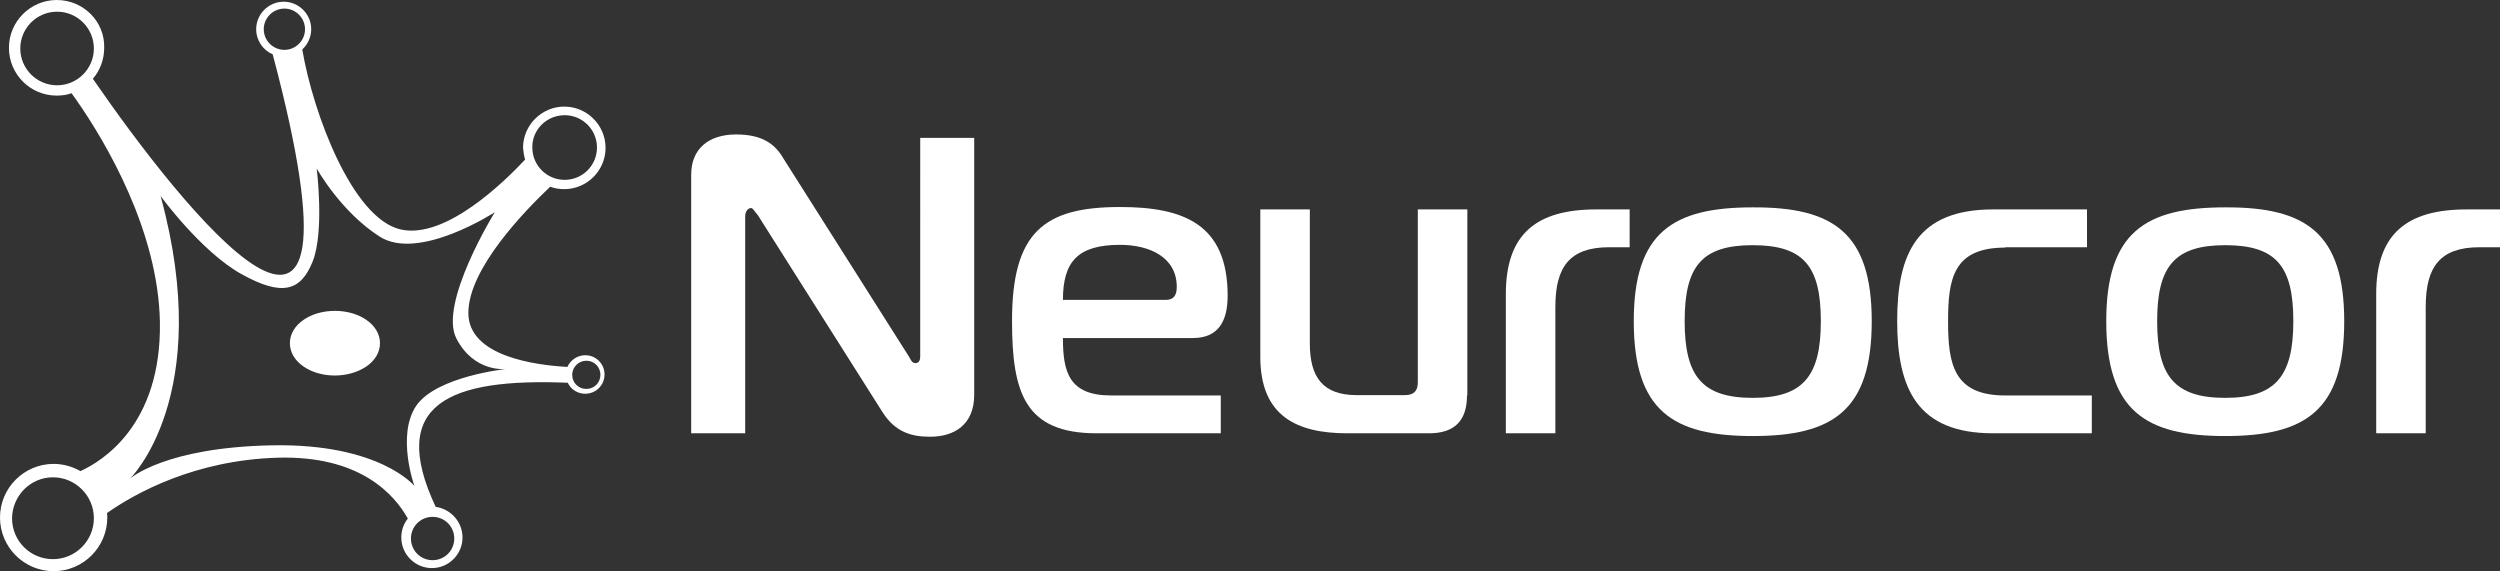 <?xml version="1.0" encoding="UTF-8"?> <!-- Generator: Adobe Illustrator 26.0.1, SVG Export Plug-In . SVG Version: 6.00 Build 0) --> <svg xmlns="http://www.w3.org/2000/svg" xmlns:xlink="http://www.w3.org/1999/xlink" id="Layer_1" x="0px" y="0px" viewBox="0 0 727 166.1" style="enable-background:new 0 0 727 166.1;" xml:space="preserve"><rect x="0" y="0" width="727" height="166.1" fill="#333333" stroke="none"/> <style type="text/css"> .st0{fill:#FFFFFF;} </style> <g> <g> <path class="st0" d="M283.3,114.8c0,8.7-5.8,12.2-12.8,12.2c-5.3,0-10.1-1.2-13.9-7.2l-36.2-57.2c-1.4-1.8-1.6-2.1-2-2.1 c-0.6,0-1.7,0.6-1.7,2.5V126H201V50.8c0-7.4,4.9-11.7,13.1-11.7c7.7,0,11.3,2.9,13.6,6.8l36.5,57.6c0.6,0.9,0.9,2.1,2,2.1 c1.4,0,1.4-1.5,1.4-2.1V40.1h15.7V114.8z"></path> <path class="st0" d="M318.9,126c-20.9,0-24.6-11.8-24.6-32.7c0-25.8,9.3-33.1,31.4-33.1c18.4,0,31.3,4.9,31.3,25.8 c0,7.4-2.7,12.3-10.1,12.3h-37.8c0,9.8,1.7,16.7,14,16.7H355v11H318.9z M339,87.2c2.8,0,3.2-2,3.2-3.8c0-8.6-7.9-12.2-16.5-12.2 c-12.3,0-16.6,4.9-16.6,16H339z"></path> <path class="st0" d="M426.6,115c0,7.4-3.7,11-11,11h-23.8c-14.7,0-25.3-5-25.3-22.2V60.9h14.4v39c0,9.8,3.8,15,13.6,15h14.1 c2.5,0,3.7-1.2,3.7-3.7V60.9h14.4V115z"></path> <path class="st0" d="M437.9,85.5c0-17.4,8.8-24.6,26.3-24.6h9.7v11h-6c-11.5,0-15.6,5.8-15.6,17.3V126h-14.4V85.5z"></path> <path class="st0" d="M544.3,93.4c0,26-11.3,33.4-34.6,33.4c-23.3,0-34.6-7.4-34.6-33.4c0-25.8,11.3-33.1,34.6-33.1 C533,60.2,544.3,67.6,544.3,93.4z M509.7,115.7c14.7,0,19.8-6.4,19.8-22.3c0-16-5-22.1-19.8-22.1s-19.8,6.1-19.8,22.1 C489.9,109.3,494.9,115.7,509.7,115.7z"></path> <path class="st0" d="M583.1,72c-15.1,0-16.6,9.1-16.6,21.4c0,12.3,1.5,21.6,16.6,21.6h25.2v11h-28.7c-22.1,0-27.9-13-27.9-32.7 c0-19.6,5.8-32.4,27.9-32.4h27.3v11H583.1z"></path> <path class="st0" d="M681.7,93.4c0,26-11.3,33.4-34.6,33.4c-23.3,0-34.6-7.4-34.6-33.4c0-25.8,11.3-33.1,34.6-33.1 C670.4,60.2,681.7,67.6,681.7,93.4z M647.1,115.7c14.7,0,19.8-6.4,19.8-22.3c0-16-5-22.1-19.8-22.1c-14.7,0-19.8,6.1-19.8,22.1 C627.3,109.3,632.3,115.7,647.1,115.7z"></path> <path class="st0" d="M691,85.5c0-17.4,8.8-24.6,26.3-24.6h9.7v11h-6c-11.5,0-15.6,5.8-15.6,17.3V126H691V85.5z"></path> </g> <g> <path class="st0" d="M152.7,46.4c-5.6,6-23.1,23.4-36.3,20.3c-13.9-3.3-25.3-33.5-28.5-52.3c1.6-1.5,2.6-3.6,2.6-5.9 c0-4.4-3.6-8-8-8c-4.4,0-8,3.6-8,8c0,3.3,2,6.1,4.8,7.3c31.3,117.8-26.7,44.3-52.3,7.1c2.1-2.4,3.3-5.6,3.3-9 C30.5,6.2,24.2,0,16.5,0C8.9,0,2.6,6.2,2.6,13.9c0,7.7,6.2,13.9,13.9,13.9c1.5,0,3-0.2,4.3-0.7c0.5,0.7,1,1.4,1.5,2.1 C30.8,41.4,46,67.1,46.5,93.6c0.5,30.2-17,40.6-23.1,43.4c-2.3-1.3-5-2.1-7.8-2.1c-8.6,0-15.6,7-15.6,15.6c0,8.6,7,15.6,15.6,15.6 c8.6,0,15.6-7,15.6-15.6c0-0.4,0-0.9-0.1-1.3c8.4-5.9,25.7-15.4,49.6-16.1c24-0.7,34,10.7,37.9,17.7c-1.2,1.5-1.9,3.4-1.9,5.5 c0,4.9,4,8.9,8.9,8.9c4.9,0,8.9-4,8.9-8.9c0-4.5-3.4-8.3-7.8-8.9c-14.1-30,4-37.5,38.4-36.1c0.9,1.9,2.8,3.2,5.1,3.2 c3.1,0,5.6-2.5,5.6-5.6c0-3.1-2.5-5.6-5.6-5.6c-2.3,0-4.3,1.4-5.2,3.4c-9.1-0.5-28.8-3-28.8-15.7c0-12.8,16.3-29.6,23.8-36.7 c1.3,0.5,2.7,0.7,4.1,0.7c6.6,0,12-5.4,12-12c0-6.6-5.4-12-12-12c-6.6,0-12,5.4-12,12C152.2,44.2,152.4,45.4,152.7,46.4 L152.7,46.4z M97.4,90.4c3.6,0,6.8,1,9.1,2.6c2.5,1.7,4,4.1,4,6.8c0,2.7-1.5,5.1-4,6.8c-2.4,1.6-5.6,2.6-9.1,2.6 c-3.6,0-6.8-1-9.1-2.6c-2.5-1.7-4-4.1-4-6.8c0-2.7,1.5-5.1,4-6.8C90.6,91.4,93.8,90.4,97.4,90.4L97.4,90.4z M105.2,94.9 c1.9,1.3,3,3,3,4.9c0,1.9-1.2,3.6-3,4.9c-2,1.4-4.8,2.2-7.8,2.2c-3.1,0-5.8-0.8-7.8-2.2c-1.9-1.3-3-3-3-4.9c0-1.9,1.2-3.6,3-4.9 c2-1.4,4.8-2.2,7.8-2.2C100.5,92.7,103.2,93.5,105.2,94.9L105.2,94.9z M46.7,57c0,0,11.8,16.2,23.5,22.7 c11.7,6.5,17.2,5.1,20.7-3.6c3.5-8.7,1.2-27.1,1.2-27.1s6.9,12.5,18.3,19.8c11.4,7.3,33.5-7.1,33.5-7.1s-16.4,26.5-11.2,36.7 c5.2,10.1,14.5,8.9,14.5,8.9s-20.1,2.1-26.1,10.6c-5.9,8.6-0.6,23.4-0.6,23.4s-10.1-12.4-41.4-11.8c-31.3,0.6-41.3,9.7-41.3,9.7 S62.6,115.2,46.7,57L46.7,57z M82.7,2.5c3.3,0,6,2.7,6,6c0,3.3-2.7,6-6,6c-3.3,0-6-2.7-6-6C76.7,5.2,79.4,2.5,82.7,2.5L82.7,2.5z M164.2,33.5c5.2,0,9.4,4.2,9.4,9.4c0,5.2-4.2,9.4-9.4,9.4c-5.2,0-9.4-4.2-9.4-9.4C154.7,37.7,159,33.5,164.2,33.5L164.2,33.5z M170.5,104.9c2.3,0,4.1,1.8,4.1,4.1c0,2.3-1.8,4.1-4.1,4.1c-2.3,0-4.1-1.8-4.1-4.1C166.4,106.7,168.3,104.9,170.5,104.9 L170.5,104.9z M125.8,150.3c3.5,0,6.3,2.8,6.3,6.3c0,3.5-2.8,6.3-6.3,6.3c-3.5,0-6.3-2.8-6.3-6.3 C119.5,153.1,122.3,150.3,125.8,150.3L125.8,150.3z M15.4,138.8c6.5,0,11.9,5.3,11.9,11.9c0,6.5-5.3,11.9-11.9,11.9 s-11.9-5.3-11.9-11.9C3.6,144.1,8.9,138.8,15.4,138.8L15.4,138.8z M16.6,3.4c5.9,0,10.7,4.8,10.7,10.7c0,5.9-4.8,10.7-10.7,10.7 c-5.9,0-10.7-4.8-10.7-10.7C5.9,8.2,10.7,3.4,16.6,3.4z"></path> </g> </g> </svg> 